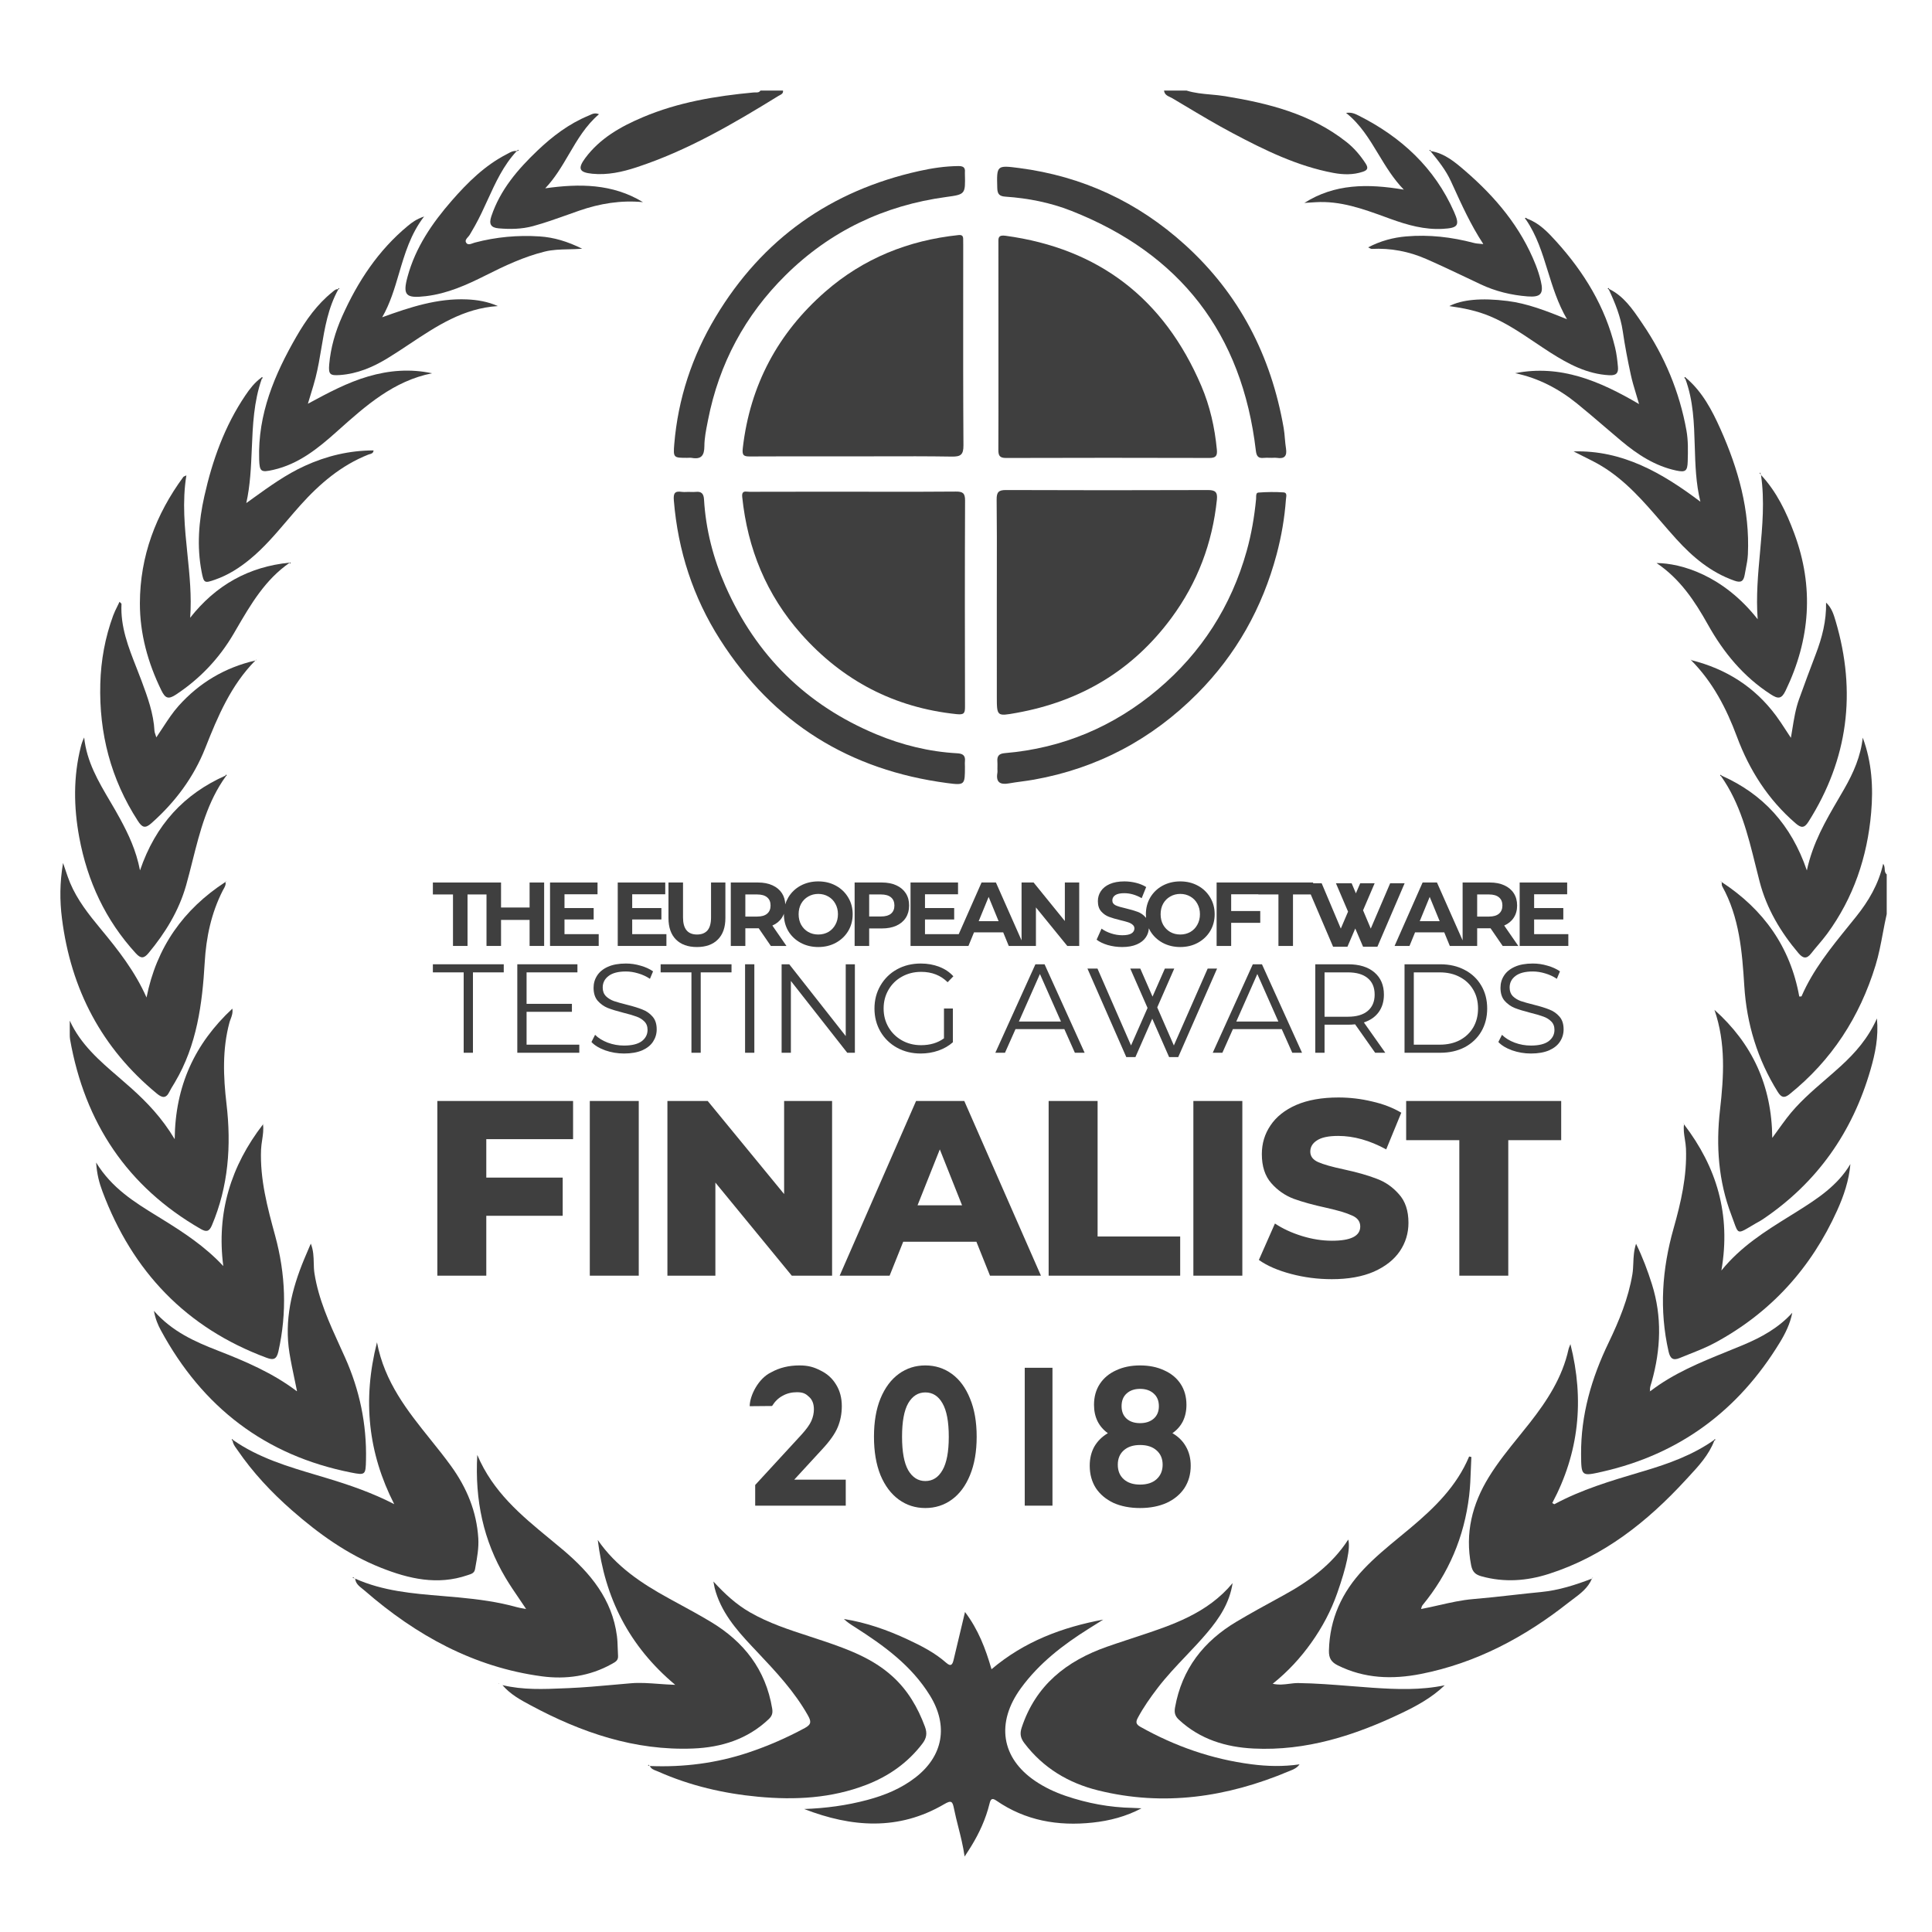 <svg width="128" height="128" viewBox="0 0 128 128" fill="none" xmlns="http://www.w3.org/2000/svg">
<path d="M51.658 6.309C51.775 6.249 51.901 6.185 51.875 6.001C51.379 6.001 50.882 6.001 50.382 6C50.296 6.131 50.171 6.128 50.048 6.124C50.008 6.123 49.968 6.122 49.929 6.126C47.411 6.361 44.931 6.773 42.583 7.768C41.121 8.388 39.751 9.158 38.774 10.473C38.256 11.171 38.373 11.426 39.242 11.511C40.25 11.611 41.218 11.397 42.167 11.086C45.538 9.981 48.577 8.204 51.579 6.352C51.603 6.336 51.63 6.323 51.658 6.309Z" fill="#3f3f3f"/>
<path d="M80.217 6.263C79.677 6.214 79.137 6.165 78.613 6.001H77.121C77.15 6.261 77.342 6.35 77.527 6.437C77.581 6.462 77.634 6.487 77.682 6.516C77.953 6.676 78.223 6.837 78.493 6.999L78.495 7C79.541 7.625 80.588 8.251 81.663 8.82C83.787 9.946 85.946 11.007 88.336 11.455C88.99 11.577 89.652 11.596 90.298 11.377C90.599 11.275 90.673 11.136 90.477 10.833C90.12 10.284 89.705 9.799 89.195 9.398C86.832 7.536 84.037 6.844 81.157 6.371C80.846 6.32 80.531 6.291 80.217 6.263Z" fill="#3f3f3f"/>
<path d="M15.451 95.411C17.138 96.588 19.065 97.16 20.992 97.733L20.995 97.734L20.997 97.734C21.228 97.803 21.459 97.872 21.689 97.942C23.19 98.395 24.671 98.908 26.117 99.653C24.397 96.279 24.003 92.778 24.976 88.933C25.479 91.581 27.004 93.481 28.515 95.364C28.984 95.948 29.452 96.531 29.887 97.133C30.924 98.569 31.58 100.141 31.689 101.919C31.727 102.55 31.614 103.179 31.501 103.802L31.472 103.965C31.427 104.215 31.241 104.274 31.047 104.337L31.028 104.343L31.003 104.351L30.988 104.356L30.971 104.362C28.985 105.042 27.088 104.603 25.23 103.864C23.026 102.988 21.124 101.625 19.348 100.069C17.984 98.874 16.75 97.558 15.722 96.054C15.7 96.021 15.676 95.988 15.652 95.955C15.543 95.803 15.433 95.649 15.414 95.449L15.415 95.448L15.408 95.444C15.362 95.419 15.316 95.394 15.386 95.34C15.388 95.339 15.414 95.368 15.435 95.392L15.441 95.399L15.451 95.411Z" fill="#3f3f3f"/>
<path fill-rule="evenodd" clip-rule="evenodd" d="M19.518 91.394C19.396 90.814 19.274 90.234 19.179 89.651C18.826 87.476 19.322 85.428 20.147 83.436C20.25 83.188 20.356 82.942 20.477 82.659L20.592 82.393C20.767 82.837 20.777 83.263 20.787 83.675C20.792 83.91 20.798 84.14 20.834 84.367C21.107 86.092 21.818 87.65 22.53 89.209L22.53 89.21C22.64 89.449 22.749 89.688 22.856 89.928C23.826 92.091 24.301 94.355 24.248 96.728C24.226 97.716 24.205 97.746 23.265 97.56C17.581 96.436 13.416 93.236 10.656 88.133C10.462 87.775 10.3 87.397 10.197 86.846C11.41 88.225 12.902 88.885 14.431 89.48C16.266 90.195 18.075 90.965 19.662 92.171L19.676 92.156C19.625 91.902 19.571 91.648 19.518 91.394ZM19.732 92.227C19.726 92.223 19.721 92.218 19.715 92.214L19.723 92.22L19.732 92.227Z" fill="#3f3f3f"/>
<path d="M17.424 74.478L17.459 74.431C17.449 74.448 17.44 74.466 17.431 74.485L17.425 74.492L17.424 74.478Z" fill="#3f3f3f"/>
<path d="M14.793 83.879C14.336 80.348 15.296 77.248 17.425 74.492C17.472 74.841 17.42 75.182 17.369 75.523C17.337 75.734 17.305 75.945 17.296 76.157C17.216 78.129 17.72 80 18.23 81.869C18.922 84.41 19.022 86.959 18.444 89.539C18.323 90.08 18.098 90.117 17.665 89.957C12.343 87.984 8.776 84.245 6.786 78.932C6.58 78.381 6.421 77.805 6.369 77.021C7.413 78.724 8.916 79.649 10.411 80.569L10.412 80.57L10.417 80.573C10.525 80.639 10.633 80.706 10.741 80.772C12.17 81.657 13.575 82.572 14.793 83.879Z" fill="#3f3f3f"/>
<path d="M14.938 58.432C14.937 58.428 14.936 58.425 14.935 58.422C14.94 58.419 14.946 58.415 14.951 58.412L14.95 58.415C14.948 58.419 14.947 58.422 14.945 58.425C14.945 58.427 14.944 58.429 14.943 58.431L14.942 58.429L14.938 58.432Z" fill="#3f3f3f"/>
<path d="M14.951 58.412C14.955 58.4 14.96 58.389 14.968 58.38C14.972 58.375 14.982 58.376 14.991 58.376C14.995 58.376 14.998 58.376 15.001 58.376C15.002 58.376 15.004 58.376 15.005 58.376C14.987 58.388 14.969 58.4 14.951 58.412Z" fill="#3f3f3f"/>
<path d="M9.708 66.087C10.369 62.755 12.155 60.243 14.938 58.432C14.978 58.611 14.896 58.755 14.816 58.896C14.796 58.932 14.775 58.968 14.757 59.004C13.997 60.497 13.659 62.096 13.563 63.757C13.402 66.523 13.044 69.24 11.6 71.684C11.564 71.745 11.527 71.806 11.49 71.867C11.396 72.019 11.303 72.172 11.224 72.332C11.005 72.781 10.754 72.749 10.402 72.461C6.741 69.45 4.699 65.555 4.105 60.851C3.954 59.661 3.956 58.482 4.177 57.175C4.236 57.342 4.288 57.498 4.338 57.646C4.44 57.95 4.532 58.222 4.642 58.486C5.124 59.635 5.89 60.599 6.673 61.544C7.831 62.938 8.944 64.359 9.708 66.087Z" fill="#3f3f3f"/>
<path d="M4.622 67.62C5.343 69.2 6.604 70.284 7.862 71.366C8.141 71.606 8.419 71.846 8.692 72.091C9.749 73.041 10.721 74.051 11.574 75.473C11.608 71.927 12.911 69.141 15.393 66.826C15.437 67.101 15.356 67.314 15.28 67.516C15.25 67.593 15.222 67.669 15.201 67.746C14.721 69.531 14.795 71.338 15.007 73.145C15.331 75.904 15.134 78.594 14.04 81.179C13.861 81.602 13.671 81.636 13.296 81.421C8.433 78.621 5.62 74.39 4.643 68.869C4.625 68.767 4.624 68.661 4.622 68.557C4.621 68.35 4.622 68.142 4.622 67.934C4.622 67.83 4.622 67.725 4.622 67.62Z" fill="#3f3f3f"/>
<path d="M16.918 43.76L16.928 43.75L16.933 43.757L16.918 43.76Z" fill="#3f3f3f"/>
<path d="M16.918 43.76C15.301 45.393 14.43 47.458 13.602 49.554C12.829 51.512 11.602 53.145 10.034 54.537C9.614 54.911 9.418 54.826 9.132 54.384C7.343 51.62 6.556 48.578 6.645 45.302C6.686 43.755 6.962 42.236 7.499 40.778C7.575 40.572 7.672 40.375 7.774 40.17C7.822 40.072 7.871 39.973 7.919 39.87C7.951 39.903 7.977 39.928 7.998 39.948C8.032 39.979 8.05 39.997 8.049 40.013C7.974 41.523 8.504 42.871 9.035 44.22C9.152 44.517 9.269 44.814 9.38 45.113C9.778 46.188 10.175 47.265 10.235 48.429C10.238 48.491 10.259 48.552 10.291 48.648C10.309 48.703 10.332 48.769 10.357 48.853C10.509 48.632 10.651 48.414 10.789 48.202C11.128 47.685 11.445 47.199 11.832 46.767C13.215 45.223 14.91 44.224 16.918 43.76Z" fill="#3f3f3f"/>
<path d="M12.748 57.058C13.244 55.091 13.74 53.124 14.965 51.427L14.929 51.39C12.199 52.608 10.313 54.627 9.276 57.665C9.013 56.315 8.51 55.272 7.958 54.25C7.746 53.855 7.517 53.468 7.289 53.08C6.515 51.769 5.742 50.457 5.577 48.861C5.473 49.066 5.409 49.261 5.358 49.459C4.852 51.455 4.88 53.464 5.25 55.473C5.79 58.388 6.993 60.974 9.004 63.166C9.335 63.527 9.545 63.5 9.84 63.144C10.955 61.802 11.854 60.341 12.333 58.646C12.481 58.12 12.615 57.589 12.748 57.058Z" fill="#3f3f3f"/>
<path d="M15.66 41.677C16.618 40.033 17.574 38.391 19.203 37.275C16.487 37.54 14.306 38.76 12.599 40.927C12.704 39.506 12.56 38.102 12.416 36.699C12.239 34.974 12.063 33.251 12.348 31.495C12.295 31.521 12.256 31.538 12.227 31.551C12.184 31.569 12.162 31.579 12.149 31.595C10.32 34.078 9.276 36.859 9.268 39.959C9.263 41.981 9.797 43.91 10.69 45.738C10.945 46.26 11.146 46.357 11.656 46.02C13.247 44.969 14.521 43.626 15.483 41.981C15.542 41.879 15.601 41.778 15.66 41.677Z" fill="#3f3f3f"/>
<path d="M116.667 31.464L116.671 31.468C116.919 33.176 116.764 34.869 116.607 36.583C116.473 38.043 116.338 39.518 116.451 41.028C114.164 38.115 111.383 37.315 109.75 37.303C111.303 38.346 112.278 39.815 113.147 41.369C114.189 43.235 115.509 44.838 117.321 46.005C117.797 46.312 118.026 46.325 118.298 45.763C119.938 42.362 120.194 38.887 118.874 35.338C118.353 33.934 117.71 32.581 116.671 31.468L116.669 31.459L116.663 31.453C116.661 31.445 116.658 31.437 116.656 31.429L116.648 31.403L116.642 31.385L116.642 31.384L116.641 31.383C116.633 31.357 116.625 31.332 116.617 31.308C116.615 31.31 116.613 31.312 116.61 31.314L116.601 31.323C116.59 31.334 116.579 31.344 116.58 31.346C116.586 31.356 116.594 31.365 116.601 31.375C116.618 31.398 116.636 31.42 116.655 31.442L116.663 31.453L116.667 31.462C116.667 31.463 116.666 31.462 116.667 31.462L116.667 31.464Z" fill="#3f3f3f"/>
<path d="M117.668 47.418C116.25 45.504 114.359 44.318 112.075 43.742L112.074 43.743C112.063 43.735 112.052 43.727 112.041 43.719L112.03 43.711L112.013 43.699L112 43.689L112.058 43.759C113.474 45.192 114.379 46.931 115.075 48.805C115.902 51.029 117.144 52.971 118.947 54.533C119.316 54.855 119.531 54.892 119.814 54.444C122.446 50.29 123.006 45.853 121.617 41.151L121.615 41.146C121.488 40.717 121.354 40.263 120.982 39.925C121.008 41.132 120.717 42.248 120.299 43.341C119.921 44.333 119.55 45.327 119.191 46.327C118.964 46.961 118.856 47.627 118.743 48.331C118.713 48.512 118.684 48.696 118.651 48.882C118.535 48.708 118.425 48.539 118.319 48.377L118.319 48.376C118.098 48.036 117.892 47.72 117.668 47.418Z" fill="#3f3f3f"/>
<path d="M119.709 57.669C118.676 54.64 116.801 52.609 114.067 51.39C114.064 51.387 114.06 51.384 114.057 51.381L114.054 51.378L114.047 51.371L114.038 51.361C114.02 51.342 114.003 51.324 114 51.326C113.935 51.375 113.976 51.399 114.016 51.422C114.02 51.425 114.025 51.427 114.029 51.43L114.067 51.39L114.029 51.431C115.289 53.223 115.801 55.288 116.314 57.358C116.402 57.711 116.49 58.065 116.581 58.416C117.043 60.197 117.969 61.752 119.156 63.152C119.453 63.502 119.697 63.551 119.996 63.165C120.147 62.97 120.307 62.782 120.467 62.593C120.67 62.353 120.873 62.113 121.058 61.86C122.799 59.482 123.711 56.781 123.967 53.861C124.116 52.179 124.018 50.498 123.411 48.87C123.279 50.107 122.793 51.205 122.191 52.258C122.058 52.489 121.924 52.72 121.789 52.951C120.95 54.388 120.102 55.84 119.709 57.669Z" fill="#3f3f3f"/>
<path d="M124.742 61.835C124.822 61.409 124.903 60.982 125 60.559V57.926C124.884 57.84 124.876 57.722 124.867 57.591C124.859 57.475 124.851 57.349 124.766 57.225C124.46 58.582 123.796 59.701 122.975 60.727C122.809 60.934 122.642 61.14 122.475 61.346L122.475 61.347L122.474 61.348L122.471 61.351L122.468 61.355C121.291 62.808 120.114 64.261 119.356 66.008C119.352 66.018 119.326 66.018 119.286 66.019C119.275 66.019 119.263 66.019 119.25 66.02L119.239 66.02L119.228 66.021C119.221 66.021 119.213 66.022 119.206 66.022C118.614 62.73 116.828 60.243 114.063 58.437L114.063 58.434L114.062 58.428L114.062 58.422L114.054 58.417L114.046 58.411C114.041 58.4 114.037 58.388 114.029 58.38C114.028 58.379 114.027 58.378 114.026 58.377C114.025 58.377 114.024 58.377 114.023 58.377L114.022 58.376L114.02 58.376L114.019 58.376L114.017 58.376C114.014 58.376 114.009 58.376 114.005 58.376L114 58.376L113.996 58.376L113.993 58.376L113.991 58.376L113.998 58.38L114.004 58.384C114.011 58.389 114.019 58.394 114.026 58.399C114.033 58.403 114.04 58.407 114.046 58.411L114.048 58.416L114.048 58.417L114.05 58.42L114.052 58.426L114.054 58.431L114.063 58.437C114.066 58.465 114.067 58.493 114.068 58.522C114.071 58.594 114.073 58.666 114.104 58.722C115.239 60.775 115.421 63.038 115.564 65.317C115.721 67.841 116.439 70.189 117.78 72.339C118.012 72.709 118.207 72.777 118.557 72.496C121.349 70.253 123.21 67.385 124.26 63.956C124.474 63.259 124.608 62.547 124.742 61.835Z" fill="#3f3f3f"/>
<path d="M117.417 75.388C117.387 71.899 116.075 69.13 113.587 66.905C114.345 69.097 114.209 71.313 113.954 73.542C113.682 75.916 113.85 78.255 114.707 80.498C114.774 80.675 114.829 80.829 114.876 80.96C115.009 81.334 115.079 81.53 115.205 81.579C115.343 81.633 115.549 81.511 115.981 81.255L115.983 81.253L115.987 81.251C116.068 81.203 116.156 81.151 116.253 81.094C116.272 81.083 116.291 81.072 116.309 81.061C116.332 81.048 116.356 81.035 116.379 81.022L116.406 81.007L116.444 80.986C116.562 80.921 116.679 80.855 116.79 80.78C120.379 78.361 122.727 75.029 123.928 70.866C124.235 69.802 124.468 68.719 124.352 67.475C123.767 68.789 122.927 69.74 121.97 70.619C121.635 70.926 121.291 71.223 120.948 71.52C120.034 72.31 119.121 73.099 118.381 74.07C118.181 74.333 117.988 74.6 117.774 74.895L117.773 74.898C117.661 75.052 117.544 75.214 117.417 75.388Z" fill="#3f3f3f"/>
<path d="M113.989 28.436C113.427 27.179 112.787 25.959 111.712 25.044C111.705 25.037 111.695 25.027 111.686 25.018C111.664 24.996 111.641 24.973 111.636 24.977C111.565 25.024 111.606 25.059 111.647 25.093L111.657 25.101L111.658 25.1C112.192 26.542 112.237 28.045 112.282 29.558C112.319 30.788 112.356 32.024 112.655 33.24C110.132 31.336 107.5 29.813 104.253 29.907C104.476 30.024 104.701 30.136 104.926 30.247L104.928 30.248C105.334 30.449 105.739 30.649 106.127 30.885C107.702 31.842 108.88 33.207 110.058 34.572L110.06 34.574C110.388 34.955 110.717 35.336 111.054 35.707C112.143 36.91 113.353 37.924 114.906 38.471C115.326 38.62 115.513 38.532 115.59 38.083C115.611 37.958 115.636 37.834 115.66 37.71L115.66 37.709C115.723 37.385 115.787 37.062 115.802 36.728C115.937 33.799 115.163 31.069 113.989 28.436Z" fill="#3f3f3f"/>
<path d="M16.317 33.331C16.466 33.224 16.615 33.117 16.764 33.009L16.765 33.008C17.856 32.222 18.946 31.436 20.18 30.871C21.632 30.206 23.142 29.844 24.75 29.841C24.733 30.026 24.606 30.06 24.488 30.092C24.457 30.1 24.427 30.108 24.4 30.119C22.604 30.831 21.182 32.046 19.902 33.471C19.6 33.807 19.306 34.152 19.012 34.497C18.242 35.401 17.471 36.305 16.545 37.063C15.848 37.633 15.102 38.107 14.251 38.403C13.546 38.65 13.505 38.643 13.359 37.89C13.032 36.205 13.166 34.533 13.54 32.869C14.073 30.49 14.883 28.23 16.253 26.199C16.544 25.768 16.86 25.355 17.284 25.042L17.286 25.044C17.293 25.038 17.302 25.03 17.31 25.021C17.333 24.999 17.357 24.976 17.362 24.979C17.432 25.027 17.39 25.064 17.35 25.099L17.344 25.104L17.342 25.102C16.813 26.608 16.747 28.173 16.682 29.738C16.631 30.944 16.581 32.151 16.317 33.331Z" fill="#3f3f3f"/>
<path d="M21.292 23.062C21.515 21.728 21.738 20.395 22.411 19.178L22.389 19.157C22.253 19.151 22.162 19.229 22.07 19.307C22.052 19.323 22.033 19.338 22.015 19.353C21.013 20.161 20.276 21.192 19.64 22.295C18.189 24.811 17.075 27.436 17.17 30.433C17.196 31.254 17.285 31.314 18.105 31.129C19.784 30.749 21.072 29.706 22.315 28.593L22.372 28.542C24.222 26.889 26.07 25.238 28.625 24.73C27.189 24.423 25.787 24.533 24.397 24.939C23.017 25.341 21.753 26.017 20.398 26.75C20.462 26.535 20.524 26.334 20.582 26.143C20.706 25.739 20.817 25.378 20.91 25.012C21.073 24.371 21.183 23.717 21.292 23.062Z" fill="#3f3f3f"/>
<path d="M108.735 21.326C108.163 20.483 107.578 19.622 106.615 19.148L106.614 19.15C106.593 19.097 106.571 19.046 106.51 19.114C106.522 19.125 106.534 19.136 106.547 19.147C106.559 19.158 106.572 19.169 106.584 19.18L106.614 19.15L106.586 19.178C107.003 20.065 107.368 20.964 107.513 21.948C107.654 22.915 107.839 23.878 108.046 24.832C108.136 25.249 108.259 25.657 108.394 26.104C108.458 26.316 108.525 26.537 108.592 26.771C105.973 25.233 103.375 24.135 100.382 24.725C101.914 25.045 103.262 25.75 104.469 26.725C105.081 27.221 105.679 27.733 106.277 28.245L106.28 28.248C106.659 28.572 107.038 28.896 107.42 29.217C108.497 30.118 109.655 30.875 111.052 31.174C111.664 31.305 111.798 31.211 111.815 30.576L111.816 30.539C111.834 29.864 111.852 29.189 111.731 28.515C111.269 25.949 110.282 23.599 108.825 21.459C108.798 21.419 108.772 21.38 108.745 21.341L108.74 21.333L108.736 21.328L108.735 21.326Z" fill="#3f3f3f"/>
<path d="M30.933 19.836C28.98 19.752 27.157 20.354 25.321 21.02C25.846 20.11 26.14 19.114 26.436 18.11C26.818 16.814 27.204 15.503 28.098 14.343C27.57 14.527 27.291 14.741 27.025 14.961C25.061 16.584 23.699 18.654 22.668 20.963C22.216 21.974 21.908 23.033 21.811 24.144C21.752 24.814 21.874 24.893 22.525 24.847C23.672 24.764 24.689 24.333 25.654 23.748C26.157 23.442 26.649 23.115 27.141 22.788C28.924 21.603 30.707 20.418 32.987 20.278C32.315 19.981 31.623 19.866 30.933 19.836Z" fill="#3f3f3f"/>
<path d="M103.105 15.997C102.551 15.385 101.976 14.776 101.167 14.484C101.125 14.44 101.081 14.394 101.031 14.469C101.027 14.475 101.048 14.496 101.069 14.518C101.08 14.53 101.091 14.542 101.099 14.552C101.81 15.581 102.172 16.75 102.542 17.946C102.875 19.02 103.214 20.114 103.817 21.148C102.419 20.584 101.187 20.105 99.879 19.941C98.119 19.72 96.848 19.857 96.021 20.279C96.964 20.41 97.869 20.594 98.736 20.96C99.798 21.407 100.745 22.045 101.692 22.683C102.034 22.912 102.375 23.142 102.722 23.363C103.919 24.124 105.148 24.78 106.614 24.86C107.094 24.886 107.228 24.709 107.193 24.309C107.155 23.875 107.104 23.437 107.001 23.014C106.347 20.313 104.942 18.028 103.105 15.997Z" fill="#3f3f3f"/>
<path fill-rule="evenodd" clip-rule="evenodd" d="M32.308 13.243C32.828 12.102 33.349 10.962 34.223 10.022L34.213 10.01C34.217 10.015 34.223 10.022 34.224 10.022C34.249 10.012 34.275 10.002 34.301 9.992C34.326 9.983 34.352 9.973 34.377 9.963C34.374 9.959 34.37 9.954 34.365 9.949C34.354 9.936 34.343 9.922 34.34 9.924C34.3 9.946 34.263 9.971 34.225 9.996L34.21 10.006C34.007 9.979 33.841 10.07 33.677 10.16C33.642 10.179 33.607 10.198 33.572 10.216C32.123 10.96 30.984 12.087 29.929 13.296C28.636 14.779 27.529 16.39 27.003 18.327C26.662 19.577 26.896 19.777 28.219 19.621C29.648 19.451 30.922 18.875 32.182 18.242C33.442 17.607 34.713 17.01 36.09 16.668C36.595 16.543 37.108 16.53 37.662 16.517C37.952 16.51 38.254 16.503 38.572 16.479C37.584 15.991 36.697 15.727 35.759 15.664C34.305 15.568 32.867 15.7 31.455 16.073C31.412 16.085 31.367 16.101 31.322 16.118C31.159 16.177 30.988 16.239 30.887 16.084C30.793 15.94 30.899 15.821 31.005 15.702C31.049 15.653 31.093 15.603 31.122 15.553C31.164 15.48 31.206 15.408 31.249 15.335C31.322 15.21 31.396 15.085 31.467 14.958C31.778 14.404 32.043 13.824 32.308 13.243ZM30.701 16.232L30.665 16.227L30.702 16.233L30.701 16.232Z" fill="#3f3f3f"/>
<path fill-rule="evenodd" clip-rule="evenodd" d="M97.071 11.321C96.405 10.746 95.712 10.155 94.787 10.008C94.778 9.945 94.76 9.901 94.692 9.963L94.707 9.973L94.715 9.978L94.753 10.003L94.762 10.009L94.774 10.017C95.287 10.641 95.792 11.272 96.13 12.013C96.165 12.09 96.2 12.166 96.235 12.243L96.236 12.244C96.845 13.583 97.454 14.922 98.265 16.155L98.266 16.157L98.252 16.172C98.258 16.177 98.265 16.183 98.272 16.188L98.249 16.171C98.187 16.163 98.125 16.158 98.062 16.153C97.919 16.141 97.776 16.13 97.639 16.093C96.169 15.705 94.678 15.533 93.161 15.663C92.303 15.738 91.479 15.953 90.644 16.388C90.692 16.41 90.73 16.431 90.76 16.448C90.81 16.475 90.842 16.492 90.872 16.491C92.132 16.425 93.344 16.656 94.494 17.16C95.417 17.565 96.329 17.998 97.24 18.43C97.526 18.567 97.814 18.703 98.101 18.839C99.087 19.303 100.127 19.554 101.208 19.638C102.076 19.704 102.284 19.466 102.084 18.624C101.998 18.259 101.882 17.899 101.745 17.552C100.757 15.042 99.074 13.05 97.071 11.321ZM98.3 16.211C98.306 16.216 98.313 16.221 98.32 16.227L98.318 16.225L98.3 16.211Z" fill="#3f3f3f"/>
<path d="M93.005 12.564C90.59 12.156 88.419 12.175 86.418 13.444C86.663 13.43 86.909 13.414 87.153 13.397C88.797 13.293 90.298 13.838 91.799 14.384C91.914 14.426 92.029 14.468 92.144 14.51C93.26 14.912 94.386 15.231 95.595 15.162C96.588 15.105 96.737 14.945 96.336 14.039C95.04 11.105 92.829 9.075 90.021 7.661C89.796 7.547 89.545 7.421 89.181 7.481C90.125 8.23 90.718 9.212 91.322 10.212C91.812 11.022 92.308 11.845 93.005 12.564Z" fill="#3f3f3f"/>
<path d="M37.692 10.221C38.253 9.263 38.813 8.308 39.685 7.569C39.431 7.457 39.252 7.542 39.082 7.622C39.046 7.639 39.011 7.655 38.975 7.67C37.692 8.201 36.598 9.033 35.604 9.981C34.306 11.22 33.141 12.57 32.551 14.333C32.376 14.857 32.532 15.084 33.033 15.128C33.799 15.194 34.56 15.185 35.313 14.981C36.094 14.768 36.854 14.497 37.615 14.226C37.868 14.136 38.121 14.046 38.374 13.957C39.739 13.484 41.142 13.252 42.599 13.393C40.574 12.162 38.388 12.158 36.123 12.476C36.764 11.803 37.229 11.011 37.692 10.221Z" fill="#3f3f3f"/>
<path d="M111.566 74.485L111.571 74.492C111.524 74.827 111.575 75.153 111.627 75.48C111.659 75.683 111.691 75.887 111.7 76.093C111.772 77.915 111.368 79.66 110.879 81.386C110.114 84.084 109.922 86.791 110.548 89.546C110.658 90.026 110.859 90.149 111.278 89.974C111.497 89.882 111.719 89.794 111.94 89.707L111.942 89.706L111.943 89.705C112.512 89.48 113.081 89.255 113.615 88.966C117.303 86.977 119.989 84.025 121.717 80.195C122.156 79.225 122.5 78.209 122.593 77.122C121.747 78.546 120.424 79.409 119.087 80.248C118.979 80.316 118.87 80.384 118.761 80.452C118.691 80.495 118.621 80.539 118.551 80.582C116.953 81.575 115.347 82.573 114.046 84.175C114.691 80.459 113.728 77.314 111.571 74.492L111.573 74.477L111.573 74.474L111.572 74.476L111.566 74.471L111.558 74.464L111.556 74.461C111.556 74.459 111.555 74.456 111.554 74.454C111.553 74.452 111.552 74.45 111.551 74.448C111.55 74.446 111.549 74.444 111.548 74.442C111.547 74.441 111.547 74.44 111.546 74.439C111.544 74.436 111.54 74.434 111.536 74.433C111.532 74.432 111.528 74.431 111.524 74.43C111.521 74.43 111.517 74.429 111.515 74.429C111.524 74.436 111.534 74.445 111.544 74.453L111.558 74.464L111.558 74.466L111.56 74.472L111.562 74.478L111.564 74.483L111.565 74.486C111.565 74.486 111.566 74.486 111.566 74.485Z" fill="#3f3f3f"/>
<path d="M109.336 92.171C110.878 90.983 112.647 90.265 114.418 89.546C114.775 89.401 115.132 89.257 115.487 89.108C116.694 88.603 117.836 87.978 118.743 86.973C118.602 87.704 118.281 88.351 117.906 88.963C115.168 93.449 111.285 96.338 106.168 97.501C104.767 97.818 104.763 97.816 104.751 96.356C104.732 93.734 105.446 91.297 106.572 88.96C107.268 87.514 107.879 86.035 108.149 84.431C108.19 84.186 108.2 83.938 108.211 83.684C108.227 83.276 108.245 82.853 108.393 82.403C108.838 83.315 109.162 84.188 109.444 85.08C110.124 87.237 110.035 89.392 109.43 91.546C109.418 91.588 109.406 91.629 109.393 91.669C109.344 91.827 109.295 91.984 109.321 92.155C109.304 92.177 109.286 92.2 109.267 92.222L109.273 92.218L109.278 92.215L109.288 92.202C109.3 92.187 109.311 92.172 109.323 92.158L109.336 92.171Z" fill="#3f3f3f"/>
<path d="M111.872 97.846C112.54 97.125 113.216 96.396 113.578 95.444L113.582 95.442C113.632 95.42 113.681 95.399 113.613 95.338C113.592 95.364 113.57 95.389 113.549 95.415L113.578 95.444L113.545 95.415C112.134 96.407 110.541 96.976 108.91 97.462L108.644 97.54C106.711 98.115 104.779 98.69 102.988 99.655C102.976 99.661 102.953 99.647 102.918 99.626C102.907 99.619 102.895 99.611 102.882 99.603L102.872 99.597L102.867 99.595L102.861 99.591C102.854 99.587 102.848 99.584 102.841 99.58C104.607 96.261 104.984 92.768 104.045 89.053C104.025 89.108 104.005 89.155 103.988 89.197C103.956 89.274 103.931 89.335 103.918 89.398C103.508 91.262 102.5 92.803 101.35 94.27C101.113 94.572 100.872 94.871 100.63 95.169L100.629 95.17C99.93 96.035 99.23 96.9 98.645 97.851C97.535 99.653 97.052 101.574 97.466 103.7C97.556 104.158 97.763 104.326 98.154 104.435C99.659 104.852 101.143 104.746 102.612 104.276C106.251 103.113 109.137 100.82 111.687 98.046L111.725 98.004L111.777 97.949L111.871 97.847L111.872 97.846Z" fill="#3f3f3f"/>
<path d="M75.627 119.806C74.598 120.35 73.511 120.632 72.387 120.752C70.098 120.996 67.937 120.628 66.001 119.289C65.705 119.084 65.626 119.219 65.556 119.507C65.31 120.508 64.886 121.434 64.351 122.31C64.28 122.427 64.205 122.542 64.11 122.69L64.108 122.692L64.015 122.836C63.994 122.868 63.972 122.902 63.949 122.938L63.909 123C63.805 122.284 63.642 121.642 63.485 121.023C63.383 120.617 63.283 120.222 63.203 119.821C63.109 119.353 63.038 119.247 62.559 119.529C59.532 121.306 56.42 121.069 53.279 119.852C54.697 119.802 56.093 119.617 57.462 119.251C58.609 118.944 59.698 118.502 60.651 117.762C62.489 116.336 62.844 114.337 61.616 112.34C60.388 110.344 58.559 109.025 56.641 107.801L56.61 107.781C56.367 107.627 56.123 107.472 55.91 107.262C57.401 107.5 58.799 107.993 60.148 108.624C61.049 109.045 61.94 109.5 62.694 110.168C63.013 110.45 63.109 110.262 63.178 109.972C63.374 109.153 63.569 108.333 63.776 107.465L63.934 106.799C64.816 107.964 65.297 109.23 65.69 110.591C67.866 108.747 70.379 107.81 73.093 107.303C73.047 107.332 73.001 107.361 72.954 107.39L72.601 107.612L72.598 107.613C72.439 107.714 72.279 107.814 72.119 107.914C70.419 108.981 68.844 110.195 67.645 111.836C65.964 114.135 66.332 116.476 68.594 118.002C69.217 118.422 69.894 118.741 70.601 118.981C72.041 119.471 73.52 119.749 75.041 119.777C75.183 119.78 75.325 119.788 75.467 119.797L75.468 119.797C75.497 119.798 75.526 119.8 75.555 119.802L75.594 119.804L75.627 119.806Z" fill="#3f3f3f"/>
<path d="M86.098 116.893C85.926 117.137 85.687 117.232 85.462 117.322C85.427 117.336 85.392 117.35 85.358 117.364C81.283 119.074 77.093 119.694 72.752 118.618C70.792 118.133 69.12 117.137 67.868 115.491C67.621 115.166 67.551 114.878 67.687 114.465C68.617 111.642 70.667 110.038 73.343 109.099C73.762 108.951 74.184 108.812 74.606 108.672L74.931 108.565C75.018 108.536 75.105 108.507 75.193 108.478L75.345 108.428C77.667 107.662 79.991 106.896 81.663 104.886C81.465 106.19 80.789 107.213 79.977 108.171C79.531 108.699 79.055 109.201 78.579 109.702C77.924 110.392 77.27 111.082 76.691 111.84C76.211 112.469 75.755 113.114 75.381 113.815C75.227 114.102 75.272 114.247 75.553 114.406C77.853 115.698 80.296 116.55 82.916 116.888C83.968 117.025 85.015 117.05 86.098 116.893Z" fill="#3f3f3f"/>
<path d="M43.044 117.002L43.055 117.003C43.138 117.19 43.307 117.254 43.473 117.318C43.515 117.333 43.557 117.349 43.597 117.367C45.715 118.308 47.936 118.824 50.238 119.04C52.677 119.266 55.071 119.144 57.381 118.255C58.859 117.687 60.122 116.811 61.101 115.533C61.385 115.163 61.444 114.842 61.279 114.396C60.807 113.123 60.146 111.99 59.137 111.072C57.826 109.879 56.218 109.284 54.586 108.73C54.261 108.62 53.934 108.513 53.607 108.407L53.605 108.406C52.263 107.969 50.92 107.532 49.681 106.817C48.795 106.306 48.047 105.633 47.266 104.779C47.284 104.875 47.298 104.948 47.308 105.008C47.325 105.1 47.335 105.159 47.35 105.217C47.751 106.771 48.752 107.94 49.81 109.066C49.926 109.189 50.042 109.313 50.159 109.436C51.397 110.749 52.633 112.06 53.53 113.657C53.74 114.035 53.774 114.24 53.332 114.48C52.125 115.134 50.877 115.679 49.578 116.112C47.461 116.819 45.282 117.093 43.055 117.003L43.052 116.994L43.044 117.002Z" fill="#3f3f3f"/>
<path d="M92.844 113.505C93.866 113.017 94.864 112.473 95.717 111.654C94.131 111.987 92.537 111.924 90.955 111.819C90.46 111.786 89.965 111.746 89.47 111.706C88.319 111.614 87.167 111.522 86.01 111.507C85.818 111.505 85.626 111.529 85.43 111.554C85.088 111.598 84.729 111.644 84.32 111.554C85.341 110.734 86.162 109.837 86.872 108.841C87.601 107.819 88.185 106.721 88.601 105.532C89.219 103.77 89.479 102.553 89.324 102C88.241 103.677 86.703 104.781 85.011 105.706L84.825 105.808C83.851 106.339 82.876 106.872 81.922 107.44C79.746 108.735 78.302 110.568 77.848 113.131C77.785 113.49 77.859 113.708 78.114 113.944C79.512 115.239 81.221 115.755 83.052 115.845C86.53 116.017 89.747 114.985 92.844 113.505Z" fill="#3f3f3f"/>
<path d="M37.385 111.854C36.022 111.913 34.652 111.971 33.289 111.644C33.812 112.259 34.487 112.622 35.155 112.98C38.524 114.791 42.063 116.001 45.935 115.843C47.789 115.767 49.517 115.234 50.921 113.906C51.134 113.704 51.212 113.523 51.16 113.203C50.733 110.607 49.274 108.76 47.085 107.447C46.358 107.011 45.612 106.605 44.866 106.199L44.864 106.198L44.859 106.195C44.746 106.134 44.634 106.073 44.522 106.012L44.319 105.9C42.509 104.91 40.811 103.784 39.604 102.027C40.068 105.845 41.664 109.055 44.735 111.625C44.338 111.612 43.966 111.585 43.611 111.559L43.61 111.559C42.98 111.513 42.402 111.471 41.82 111.519C41.436 111.551 41.052 111.585 40.668 111.62L40.666 111.62L40.655 111.621L40.652 111.622C39.663 111.711 38.673 111.8 37.682 111.842L37.385 111.854Z" fill="#3f3f3f"/>
<path fill-rule="evenodd" clip-rule="evenodd" d="M97.613 105.942C96.836 106.007 96.082 106.178 95.329 106.349L95.32 106.351L95.318 106.352L95.316 106.352C94.935 106.439 94.552 106.526 94.168 106.598L94.152 106.583C94.161 106.559 94.168 106.532 94.176 106.506C94.191 106.451 94.207 106.396 94.24 106.356C95.982 104.246 97.006 101.821 97.334 99.104C97.404 98.522 97.425 97.934 97.447 97.346C97.457 97.073 97.467 96.802 97.482 96.53C97.47 96.528 97.459 96.525 97.448 96.523C97.435 96.52 97.422 96.517 97.409 96.514L97.408 96.514L97.406 96.513L97.379 96.507C97.364 96.504 97.349 96.501 97.334 96.497C96.511 98.465 95.046 99.887 93.467 101.215C93.231 101.412 92.994 101.608 92.757 101.803L92.756 101.804L92.754 101.805C91.919 102.493 91.084 103.181 90.337 103.972C88.91 105.485 88.095 107.245 88.045 109.358C88.034 109.853 88.199 110.119 88.626 110.332C90.396 111.215 92.254 111.275 94.138 110.904C97.787 110.185 100.988 108.483 103.893 106.194C103.996 106.113 104.102 106.034 104.209 105.954C104.706 105.583 105.216 105.204 105.47 104.587L105.477 104.585L105.473 104.581L105.47 104.587C104.376 105.007 103.267 105.364 102.09 105.477C101.444 105.538 100.799 105.61 100.153 105.683C99.307 105.778 98.461 105.872 97.613 105.942ZM94.098 106.651L94.096 106.653L94.105 106.646L94.112 106.64L94.098 106.651Z" fill="#3f3f3f"/>
<path fill-rule="evenodd" clip-rule="evenodd" d="M34.422 105.956C34.564 106.165 34.706 106.373 34.846 106.583C34.846 106.583 34.835 106.593 34.831 106.597C34.769 106.585 34.706 106.574 34.644 106.563C34.505 106.538 34.367 106.514 34.232 106.476C32.978 106.126 31.696 105.958 30.404 105.835C30.034 105.8 29.663 105.769 29.292 105.738L29.29 105.738C27.331 105.576 25.371 105.413 23.53 104.588L23.529 104.579L23.529 104.575L23.522 104.585L23.53 104.588C23.561 104.909 23.789 105.087 24.005 105.257C24.057 105.299 24.109 105.339 24.157 105.381C27.559 108.34 31.382 110.454 35.894 111.06C37.495 111.275 39.074 111.056 40.526 110.245C40.54 110.237 40.555 110.229 40.569 110.221C40.776 110.108 40.969 110.002 40.947 109.702C40.935 109.53 40.93 109.358 40.925 109.186C40.916 108.92 40.908 108.654 40.874 108.392C40.557 105.952 39.111 104.22 37.329 102.707C37.022 102.447 36.71 102.19 36.399 101.933L36.398 101.933L36.397 101.932L36.395 101.931C34.535 100.398 32.664 98.856 31.621 96.392C31.454 99.403 32.031 102.065 33.48 104.511C33.773 105.006 34.098 105.481 34.422 105.956ZM34.846 106.583C34.864 106.606 34.883 106.63 34.904 106.652L34.895 106.645C34.888 106.636 34.881 106.627 34.874 106.618L34.86 106.6C34.855 106.594 34.85 106.588 34.846 106.583Z" fill="#3f3f3f"/>
<path d="M33.035 111.556L33.07 111.547L33.039 111.528L33.035 111.556Z" fill="#3f3f3f"/>
<path d="M43.052 116.993L43.034 116.99L42.965 116.917L42.955 116.934C42.947 116.947 42.939 116.96 42.931 116.973L43.034 116.99L43.044 117.001C43.044 117.001 43.044 117.001 43.044 117.001L43.045 117L43.047 116.998L43.049 116.996L43.05 116.995L43.052 116.993Z" fill="#3f3f3f"/>
<path d="M44.671 29.434C44.597 30.33 44.632 30.333 45.523 30.333C45.555 30.333 45.588 30.331 45.621 30.33C45.692 30.326 45.764 30.323 45.833 30.336C46.461 30.448 46.665 30.181 46.667 29.552C46.67 29.033 46.774 28.51 46.876 27.994C46.887 27.937 46.898 27.881 46.909 27.825C47.639 24.094 49.366 20.883 52.046 18.233C55.001 15.31 58.579 13.607 62.69 13.051C63.959 12.88 63.959 12.864 63.928 11.547L63.927 11.54L63.927 11.52C63.925 11.486 63.924 11.449 63.927 11.415C63.964 11.072 63.787 10.998 63.481 11.002C62.608 11.012 61.747 11.141 60.903 11.329C55.049 12.627 50.511 15.824 47.404 21.011C45.855 23.598 44.921 26.412 44.671 29.434Z" fill="#3f3f3f"/>
<path d="M49.699 30.242C51.394 30.233 53.087 30.234 54.781 30.235C55.345 30.235 55.91 30.236 56.474 30.236C57.069 30.236 57.664 30.234 58.259 30.233L58.262 30.233H58.265C59.864 30.229 61.464 30.224 63.064 30.25C63.646 30.259 63.835 30.128 63.831 29.504C63.809 26.13 63.812 22.756 63.814 19.382L63.814 19.361C63.815 18.312 63.816 17.264 63.816 16.215C63.816 16.153 63.815 16.09 63.814 16.028L63.814 16.027C63.813 15.964 63.813 15.901 63.813 15.839C63.813 15.629 63.728 15.55 63.506 15.574C60.183 15.923 57.198 17.119 54.672 19.328C51.545 22.062 49.693 25.508 49.212 29.686C49.153 30.183 49.281 30.245 49.699 30.242Z" fill="#3f3f3f"/>
<path d="M66.043 38.047C66.042 38.653 66.041 39.258 66.041 39.863C66.041 41.953 66.041 44.041 66.042 46.13C66.042 46.799 66.042 47.133 66.205 47.27C66.366 47.406 66.688 47.348 67.33 47.233C71.566 46.474 75.034 44.434 77.617 40.931C79.335 38.601 80.325 35.987 80.623 33.098C80.675 32.585 80.5 32.466 80.015 32.467C75.563 32.483 71.109 32.484 66.657 32.466C66.166 32.463 66.025 32.6 66.03 33.096C66.049 34.744 66.046 36.392 66.043 38.04V38.047Z" fill="#3f3f3f"/>
<path d="M58.351 32.579C60.011 32.581 61.673 32.584 63.333 32.568C63.784 32.564 63.94 32.672 63.938 33.156C63.919 37.712 63.923 42.267 63.934 46.822C63.935 47.248 63.874 47.366 63.385 47.315C59.262 46.887 55.831 45.1 53.08 42.003C50.785 39.419 49.528 36.361 49.173 32.915C49.134 32.537 49.342 32.557 49.535 32.575C49.577 32.579 49.618 32.583 49.656 32.583C51.03 32.576 52.404 32.577 53.778 32.577H53.784C54.128 32.577 54.472 32.578 54.816 32.578H56.558C57.155 32.578 57.753 32.578 58.351 32.579Z" fill="#3f3f3f"/>
<path d="M66.149 21.249C66.149 21.817 66.149 22.386 66.149 22.954C66.149 23.553 66.149 24.152 66.15 24.752V24.757C66.151 26.433 66.152 28.108 66.144 29.785C66.141 30.164 66.211 30.343 66.648 30.342C71.142 30.328 75.636 30.328 80.13 30.341C80.558 30.342 80.658 30.191 80.62 29.791C80.482 28.327 80.163 26.905 79.587 25.559C77.121 19.794 72.813 16.464 66.624 15.62C66.14 15.553 66.143 15.755 66.147 16.044C66.147 16.07 66.147 16.098 66.147 16.125C66.149 17.832 66.149 19.541 66.149 21.249Z" fill="#3f3f3f"/>
<path d="M45.606 32.59C45.658 32.59 45.71 32.592 45.762 32.593C45.876 32.596 45.991 32.6 46.103 32.588C46.474 32.549 46.619 32.71 46.642 33.081C46.759 35.08 47.254 36.994 48.057 38.816C50.091 43.434 53.428 46.724 58.067 48.653C59.781 49.365 61.561 49.804 63.417 49.907C63.77 49.926 63.97 50.039 63.93 50.429C63.921 50.513 63.924 50.598 63.926 50.684L63.927 50.721C63.928 50.73 63.928 50.74 63.928 50.749C63.928 50.768 63.929 50.786 63.929 50.805C63.929 52.004 63.925 52.034 62.752 51.88C56.303 51.028 51.243 47.916 47.708 42.377C45.917 39.571 44.918 36.488 44.644 33.159C44.603 32.664 44.714 32.52 45.173 32.588C45.269 32.601 45.368 32.598 45.467 32.594C45.513 32.592 45.56 32.59 45.606 32.59Z" fill="#3f3f3f"/>
<path d="M84.233 30.333C84.181 30.333 84.129 30.332 84.077 30.33C83.963 30.327 83.849 30.324 83.736 30.336C83.377 30.374 83.25 30.246 83.204 29.861C82.295 22.088 78.179 16.803 70.973 13.967C69.588 13.422 68.117 13.131 66.625 13.03C66.241 13.004 66.084 12.886 66.072 12.473L66.071 12.439C66.03 10.956 66.03 10.938 67.526 11.133C71.709 11.678 75.369 13.373 78.51 16.219C82.112 19.484 84.211 23.568 85.045 28.346C85.086 28.581 85.107 28.82 85.127 29.06C85.147 29.278 85.166 29.496 85.2 29.711C85.278 30.207 85.106 30.413 84.606 30.336C84.523 30.323 84.438 30.326 84.352 30.33C84.312 30.331 84.273 30.333 84.233 30.333Z" fill="#3f3f3f"/>
<path d="M66.083 50.794C66.085 50.678 66.088 50.561 66.079 50.446C66.05 50.084 66.191 49.929 66.568 49.897C70.397 49.577 73.794 48.14 76.722 45.666C79.6 43.232 81.573 40.165 82.598 36.498C82.913 35.37 83.107 34.225 83.219 33.062C83.222 33.027 83.222 32.987 83.222 32.947C83.222 32.803 83.222 32.645 83.375 32.634C83.93 32.592 84.492 32.584 85.046 32.623C85.258 32.639 85.23 32.834 85.207 32.996C85.203 33.03 85.198 33.064 85.196 33.093C85.107 34.321 84.898 35.53 84.582 36.72C83.638 40.265 81.899 43.365 79.329 45.95C76.319 48.977 72.706 50.902 68.502 51.653C68.223 51.703 67.943 51.741 67.663 51.779C67.391 51.816 67.119 51.853 66.849 51.901C66.279 52.002 65.967 51.848 66.08 51.199C66.089 51.143 66.086 51.085 66.084 51.028C66.082 51.001 66.081 50.974 66.081 50.947C66.081 50.896 66.082 50.846 66.083 50.795V50.794Z" fill="#3f3f3f"/>
<path d="M23.511 104.573L23.497 104.57L23.479 104.557L23.456 104.54C23.435 104.525 23.413 104.509 23.392 104.494C23.388 104.502 23.384 104.51 23.38 104.517L23.375 104.528C23.372 104.533 23.37 104.538 23.367 104.543C23.379 104.545 23.391 104.548 23.403 104.55C23.418 104.554 23.433 104.557 23.447 104.56L23.468 104.564L23.497 104.57L23.506 104.576L23.52 104.586C23.52 104.585 23.521 104.583 23.523 104.581L23.525 104.579L23.527 104.577L23.511 104.573Z" fill="#3f3f3f"/>
<path d="M14.929 51.389C14.931 51.384 14.934 51.379 14.937 51.373C14.959 51.334 14.981 51.294 15.029 51.36C15.031 51.363 15.01 51.383 14.989 51.402L14.988 51.403C14.98 51.411 14.971 51.419 14.965 51.426C14.965 51.427 14.929 51.389 14.929 51.389Z" fill="#3f3f3f"/>
<path d="M16.942 43.747L16.934 43.757L16.933 43.755L16.931 43.754C16.931 43.753 16.93 43.752 16.93 43.752C16.93 43.751 16.929 43.752 16.93 43.752C16.934 43.75 16.938 43.749 16.942 43.747Z" fill="#3f3f3f"/>
<path d="M16.942 43.747C16.949 43.74 16.955 43.733 16.961 43.725L16.975 43.709C16.98 43.703 16.984 43.698 16.989 43.693C16.988 43.697 16.988 43.703 16.988 43.708C16.987 43.718 16.987 43.727 16.982 43.731C16.973 43.738 16.96 43.742 16.947 43.746L16.942 43.747Z" fill="#3f3f3f"/>
<path d="M22.419 19.118C22.409 19.131 22.399 19.144 22.389 19.156C22.389 19.156 22.411 19.178 22.411 19.177C22.419 19.174 22.427 19.17 22.434 19.167C22.474 19.151 22.512 19.136 22.448 19.08C22.438 19.093 22.428 19.105 22.419 19.118Z" fill="#3f3f3f"/>
<path d="M105.481 104.574L105.482 104.571C105.49 104.566 105.498 104.56 105.506 104.555L105.525 104.541L105.531 104.537L105.541 104.531C105.538 104.531 105.536 104.531 105.533 104.531L105.529 104.53C105.518 104.529 105.507 104.529 105.502 104.533C105.5 104.535 105.499 104.537 105.497 104.539C105.496 104.541 105.496 104.542 105.495 104.543L105.493 104.546C105.492 104.549 105.491 104.551 105.489 104.554C105.487 104.558 105.486 104.563 105.484 104.567L105.482 104.571L105.472 104.578C105.472 104.579 105.477 104.583 105.477 104.583C105.479 104.58 105.48 104.577 105.481 104.574Z" fill="#3f3f3f"/>
<path fill-rule="evenodd" clip-rule="evenodd" d="M54.213 62.743C53.781 62.743 53.39 62.649 53.041 62.461C52.696 62.272 52.425 62.014 52.226 61.686C52.032 61.354 51.935 60.981 51.935 60.569L51.935 60.558L51.935 60.541C51.9 60.634 51.856 60.721 51.802 60.803C51.655 61.028 51.445 61.2 51.171 61.32L52.105 62.671H51.07L50.267 61.5H49.381V62.671H48.417V58.468H50.219C50.588 58.468 50.908 58.53 51.177 58.654C51.451 58.778 51.661 58.954 51.808 59.182C51.942 59.391 52.015 59.636 52.026 59.916C52.074 59.755 52.141 59.603 52.226 59.458C52.425 59.126 52.696 58.866 53.041 58.678C53.39 58.49 53.781 58.395 54.213 58.395C54.646 58.395 55.034 58.49 55.379 58.678C55.724 58.866 55.996 59.126 56.194 59.458C56.393 59.787 56.492 60.157 56.492 60.569C56.492 60.981 56.393 61.354 56.194 61.686C55.996 62.014 55.724 62.272 55.379 62.461C55.034 62.649 54.646 62.743 54.213 62.743ZM54.213 61.914C54.459 61.914 54.681 61.858 54.88 61.746C55.078 61.63 55.233 61.47 55.344 61.266C55.459 61.062 55.516 60.829 55.516 60.569C55.516 60.309 55.459 60.077 55.344 59.873C55.233 59.669 55.078 59.51 54.88 59.398C54.681 59.282 54.459 59.224 54.213 59.224C53.968 59.224 53.745 59.282 53.547 59.398C53.349 59.51 53.192 59.669 53.077 59.873C52.966 60.077 52.911 60.309 52.911 60.569C52.911 60.829 52.966 61.062 53.077 61.266C53.192 61.47 53.349 61.63 53.547 61.746C53.745 61.858 53.968 61.914 54.213 61.914ZM50.826 59.452C50.977 59.576 51.052 59.757 51.052 59.993C51.052 60.225 50.977 60.405 50.826 60.533C50.676 60.661 50.456 60.725 50.166 60.725H49.381V59.26H50.166C50.456 59.26 50.676 59.324 50.826 59.452Z" fill="#3f3f3f"/>
<path d="M28.679 59.26H30.012V62.671H30.975V59.26H32.232V62.671H33.195V60.947H35.087V62.671H36.051V58.468H35.087V60.125H33.195V58.468H28.679V59.26Z" fill="#3f3f3f"/>
<path d="M39.666 62.671V61.89H37.399V60.917H39.332V60.161H37.399V59.248H39.588V58.468H36.441V62.671H39.666Z" fill="#3f3f3f"/>
<path d="M44.152 62.671V61.89H41.885V60.917H43.819V60.161H41.885V59.248H44.074V58.468H40.927V62.671H44.152Z" fill="#3f3f3f"/>
<path d="M44.782 62.244C45.115 62.577 45.579 62.743 46.174 62.743C46.769 62.743 47.231 62.577 47.56 62.244C47.893 61.912 48.059 61.438 48.059 60.821V58.468H47.108V60.785C47.108 61.174 47.028 61.46 46.87 61.644C46.711 61.824 46.481 61.914 46.18 61.914C45.561 61.914 45.252 61.538 45.252 60.785V58.468H44.288V60.821C44.288 61.438 44.453 61.912 44.782 62.244Z" fill="#3f3f3f"/>
<path fill-rule="evenodd" clip-rule="evenodd" d="M59.382 58.654C59.112 58.53 58.793 58.468 58.424 58.468H56.621V62.671H57.585V61.512H58.424C58.793 61.512 59.112 61.452 59.382 61.332C59.655 61.208 59.865 61.032 60.012 60.803C60.159 60.571 60.232 60.301 60.232 59.993C60.232 59.681 60.159 59.41 60.012 59.182C59.865 58.954 59.655 58.778 59.382 58.654ZM59.031 60.533C58.88 60.657 58.66 60.719 58.37 60.719H57.585V59.26H58.37C58.66 59.26 58.88 59.324 59.031 59.452C59.181 59.576 59.257 59.757 59.257 59.993C59.257 60.225 59.181 60.405 59.031 60.533Z" fill="#3f3f3f"/>
<path fill-rule="evenodd" clip-rule="evenodd" d="M63.519 61.89H61.283V60.917H63.217V60.161H61.283V59.248H63.472V58.468H60.325V62.671H64.162L64.531 61.77H66.464L66.833 62.671H68.633V60.119L70.71 62.671H71.501V58.468H70.549V61.02L68.479 58.468H67.681V62.303L65.982 58.468H65.03L63.519 61.89ZM66.161 61.032L65.5 59.422L64.84 61.032H66.161Z" fill="#3f3f3f"/>
<path fill-rule="evenodd" clip-rule="evenodd" d="M73.391 62.611C73.701 62.699 74.02 62.743 74.349 62.743C74.73 62.743 75.053 62.685 75.319 62.569C75.585 62.453 75.783 62.297 75.914 62.1C76.037 61.918 76.103 61.719 76.114 61.504C76.143 61.566 76.175 61.627 76.209 61.686C76.408 62.014 76.679 62.272 77.024 62.461C77.373 62.649 77.764 62.743 78.196 62.743C78.629 62.743 79.017 62.649 79.362 62.461C79.707 62.272 79.979 62.014 80.177 61.686C80.376 61.354 80.475 60.981 80.475 60.569C80.475 60.157 80.376 59.787 80.177 59.458C79.979 59.126 79.707 58.866 79.362 58.678C79.017 58.49 78.629 58.395 78.196 58.395C77.764 58.395 77.373 58.49 77.024 58.678C76.679 58.866 76.408 59.126 76.209 59.458C76.015 59.787 75.918 60.157 75.918 60.569C75.918 60.652 75.922 60.734 75.93 60.814C75.919 60.8 75.908 60.786 75.896 60.773C75.753 60.609 75.581 60.489 75.378 60.413C75.176 60.337 74.916 60.261 74.599 60.185C74.294 60.117 74.066 60.049 73.915 59.981C73.768 59.909 73.695 59.801 73.695 59.657C73.695 59.512 73.758 59.396 73.885 59.308C74.016 59.22 74.216 59.176 74.486 59.176C74.871 59.176 75.255 59.286 75.64 59.506L75.938 58.768C75.747 58.648 75.525 58.556 75.271 58.492C75.017 58.428 74.758 58.395 74.492 58.395C74.111 58.395 73.788 58.454 73.522 58.57C73.26 58.686 73.064 58.844 72.933 59.044C72.802 59.24 72.737 59.46 72.737 59.705C72.737 59.985 72.808 60.209 72.951 60.377C73.098 60.545 73.272 60.667 73.475 60.743C73.677 60.819 73.937 60.895 74.254 60.971C74.46 61.02 74.623 61.063 74.742 61.104C74.865 61.144 74.964 61.198 75.039 61.266C75.119 61.33 75.158 61.412 75.158 61.512C75.158 61.648 75.093 61.758 74.962 61.842C74.831 61.922 74.629 61.962 74.355 61.962C74.109 61.962 73.863 61.922 73.618 61.842C73.372 61.762 73.159 61.656 72.981 61.524L72.654 62.256C72.84 62.401 73.086 62.519 73.391 62.611ZM78.196 61.914C78.442 61.914 78.664 61.858 78.863 61.746C79.061 61.63 79.216 61.47 79.327 61.266C79.442 61.062 79.499 60.829 79.499 60.569C79.499 60.309 79.442 60.077 79.327 59.873C79.216 59.669 79.061 59.51 78.863 59.398C78.664 59.282 78.442 59.224 78.196 59.224C77.951 59.224 77.728 59.282 77.53 59.398C77.332 59.51 77.175 59.669 77.06 59.873C76.949 60.077 76.894 60.309 76.894 60.569C76.894 60.829 76.949 61.062 77.06 61.266C77.175 61.47 77.332 61.63 77.53 61.746C77.728 61.858 77.951 61.914 78.196 61.914Z" fill="#3f3f3f"/>
<path d="M81.568 59.248V60.359H83.495V61.14H81.568V62.671H80.604V58.468H86.997V58.519H87.564L88.832 61.521L89.312 60.398L88.509 58.519H89.55L89.831 59.185L90.117 58.519H91.074L90.306 60.31L90.817 61.521L92.102 58.519H93.06L91.257 62.722H90.306L89.79 61.515L89.272 62.722H88.32L86.84 59.26H85.664V62.671H84.7V59.26H83.368V59.248H81.568Z" fill="#3f3f3f"/>
<path fill-rule="evenodd" clip-rule="evenodd" d="M93.752 61.77H95.685L96.054 62.671H97.866V61.5H98.752L99.556 62.671H100.591L99.657 61.32C99.93 61.2 100.141 61.028 100.287 60.803C100.438 60.575 100.513 60.305 100.513 59.993C100.513 59.681 100.44 59.41 100.293 59.182C100.147 58.954 99.936 58.778 99.663 58.654C99.393 58.53 99.074 58.468 98.705 58.468H96.902V62.303L95.203 58.468H94.251L92.395 62.671H93.383L93.752 61.77ZM94.721 59.422L95.382 61.032H94.061L94.721 59.422ZM99.538 59.993C99.538 59.757 99.462 59.576 99.312 59.452C99.161 59.324 98.941 59.26 98.651 59.26H97.866V60.725H98.651C98.941 60.725 99.161 60.661 99.312 60.533C99.462 60.405 99.538 60.225 99.538 59.993Z" fill="#3f3f3f"/>
<path d="M103.906 61.89V62.671H100.682V58.468H103.829V59.248H101.64V60.161H103.573V60.917H101.64V61.89H103.906Z" fill="#3f3f3f"/>
<path d="M41.342 69.798C40.911 69.798 40.496 69.728 40.097 69.589C39.705 69.449 39.401 69.265 39.185 69.036L39.425 68.559C39.636 68.771 39.915 68.944 40.263 69.078C40.612 69.207 40.971 69.271 41.342 69.271C41.862 69.271 42.252 69.176 42.512 68.986C42.772 68.79 42.902 68.539 42.902 68.232C42.902 67.998 42.83 67.811 42.686 67.671C42.548 67.531 42.376 67.425 42.172 67.353C41.967 67.275 41.682 67.191 41.317 67.102C40.88 66.99 40.532 66.884 40.272 66.783C40.012 66.677 39.788 66.518 39.6 66.306C39.417 66.094 39.326 65.806 39.326 65.443C39.326 65.147 39.403 64.879 39.558 64.639C39.713 64.394 39.951 64.198 40.272 64.053C40.593 63.908 40.991 63.836 41.467 63.836C41.798 63.836 42.122 63.883 42.437 63.978C42.758 64.067 43.035 64.193 43.267 64.355L43.06 64.849C42.816 64.687 42.556 64.567 42.28 64.489C42.003 64.405 41.732 64.363 41.467 64.363C40.958 64.363 40.573 64.464 40.313 64.665C40.059 64.86 39.931 65.114 39.931 65.427C39.931 65.661 40.001 65.851 40.139 65.996C40.283 66.136 40.46 66.245 40.67 66.323C40.886 66.395 41.173 66.476 41.533 66.566C41.959 66.672 42.302 66.778 42.562 66.884C42.827 66.984 43.051 67.141 43.234 67.353C43.416 67.559 43.508 67.841 43.508 68.199C43.508 68.495 43.427 68.765 43.267 69.011C43.112 69.251 42.871 69.444 42.545 69.589C42.219 69.728 41.818 69.798 41.342 69.798Z" fill="#3f3f3f"/>
<path d="M30.72 64.422H28.679V63.886H33.375V64.422H31.334V69.748H30.72V64.422Z" fill="#3f3f3f"/>
<path d="M38.38 69.748V69.212H34.887V67.035H37.891V66.507H34.887V64.422H38.256V63.886H34.273V69.748H38.38Z" fill="#3f3f3f"/>
<path d="M45.81 64.422H43.769V63.886H48.465V64.422H46.424V69.748H45.81V64.422Z" fill="#3f3f3f"/>
<path d="M49.363 63.886H49.977V69.748H49.363V63.886Z" fill="#3f3f3f"/>
<path d="M56.638 63.886V69.748H56.132L52.398 64.991V69.748H51.784V63.886H52.29L56.032 68.643V63.886H56.638Z" fill="#3f3f3f"/>
<path d="M62.541 66.817H63.13V69.053C62.859 69.293 62.538 69.477 62.167 69.606C61.797 69.734 61.407 69.798 60.998 69.798C60.417 69.798 59.894 69.67 59.429 69.413C58.965 69.156 58.6 68.802 58.334 68.35C58.069 67.892 57.936 67.381 57.936 66.817C57.936 66.253 58.069 65.745 58.334 65.293C58.6 64.835 58.965 64.478 59.429 64.221C59.894 63.964 60.42 63.836 61.006 63.836C61.448 63.836 61.855 63.908 62.226 64.053C62.596 64.193 62.909 64.402 63.163 64.681L62.782 65.075C62.322 64.617 61.739 64.388 61.031 64.388C60.561 64.388 60.135 64.494 59.753 64.707C59.377 64.913 59.081 65.203 58.865 65.577C58.65 65.946 58.542 66.359 58.542 66.817C58.542 67.275 58.65 67.688 58.865 68.056C59.081 68.425 59.377 68.715 59.753 68.927C60.129 69.139 60.552 69.246 61.023 69.246C61.62 69.246 62.126 69.095 62.541 68.793V66.817Z" fill="#3f3f3f"/>
<path fill-rule="evenodd" clip-rule="evenodd" d="M67.28 68.182L66.583 69.748H65.944L68.599 63.886H69.205L71.86 69.748H71.213L70.516 68.182H67.28ZM70.292 67.68L68.898 64.531L67.504 67.68H70.292Z" fill="#3f3f3f"/>
<path fill-rule="evenodd" clip-rule="evenodd" d="M81.683 68.182L80.986 69.748H80.347L83.002 63.886H83.608L86.263 69.748H85.616L84.919 68.182H81.683ZM84.695 67.68L83.301 64.531L81.907 67.68H84.695Z" fill="#3f3f3f"/>
<path fill-rule="evenodd" clip-rule="evenodd" d="M91.107 69.748L89.779 67.864C89.63 67.88 89.475 67.889 89.315 67.889H87.755V69.748H87.141V63.886H89.315C90.056 63.886 90.637 64.064 91.057 64.422C91.477 64.779 91.688 65.27 91.688 65.896C91.688 66.353 91.572 66.742 91.339 67.06C91.112 67.372 90.786 67.599 90.36 67.738L91.779 69.748H91.107ZM89.298 67.361C89.873 67.361 90.313 67.233 90.617 66.976C90.921 66.719 91.074 66.359 91.074 65.896C91.074 65.421 90.921 65.058 90.617 64.807C90.313 64.55 89.873 64.422 89.298 64.422H87.755V67.361H89.298Z" fill="#3f3f3f"/>
<path fill-rule="evenodd" clip-rule="evenodd" d="M93.054 63.886H95.419C96.033 63.886 96.575 64.011 97.045 64.263C97.515 64.508 97.88 64.854 98.14 65.301C98.4 65.742 98.53 66.247 98.53 66.817C98.53 67.386 98.4 67.894 98.14 68.341C97.88 68.782 97.515 69.128 97.045 69.38C96.575 69.625 96.033 69.748 95.419 69.748H93.054V63.886ZM95.385 69.212C95.894 69.212 96.34 69.112 96.721 68.911C97.103 68.704 97.399 68.422 97.609 68.065C97.819 67.702 97.924 67.286 97.924 66.817C97.924 66.348 97.819 65.935 97.609 65.577C97.399 65.215 97.103 64.933 96.721 64.732C96.34 64.525 95.894 64.422 95.385 64.422H93.668V69.212H95.385Z" fill="#3f3f3f"/>
<path d="M101.427 69.798C100.996 69.798 100.581 69.728 100.183 69.589C99.79 69.449 99.486 69.265 99.27 69.036L99.51 68.559C99.721 68.771 100 68.944 100.349 69.078C100.697 69.207 101.057 69.271 101.427 69.271C101.947 69.271 102.337 69.176 102.597 68.986C102.857 68.79 102.987 68.539 102.987 68.232C102.987 67.998 102.915 67.811 102.771 67.671C102.633 67.531 102.462 67.425 102.257 67.353C102.052 67.275 101.767 67.191 101.402 67.102C100.965 66.99 100.617 66.884 100.357 66.783C100.097 66.677 99.873 66.518 99.685 66.306C99.502 66.094 99.411 65.806 99.411 65.443C99.411 65.147 99.488 64.879 99.643 64.639C99.798 64.394 100.036 64.198 100.357 64.053C100.678 63.908 101.076 63.836 101.552 63.836C101.884 63.836 102.207 63.883 102.522 63.978C102.843 64.067 103.12 64.193 103.352 64.355L103.145 64.849C102.901 64.687 102.641 64.567 102.365 64.489C102.088 64.405 101.817 64.363 101.552 64.363C101.043 64.363 100.658 64.464 100.398 64.665C100.144 64.86 100.017 65.114 100.017 65.427C100.017 65.661 100.086 65.851 100.224 65.996C100.368 66.136 100.545 66.245 100.755 66.323C100.971 66.395 101.258 66.476 101.618 66.566C102.044 66.672 102.387 66.778 102.647 66.884C102.912 66.984 103.136 67.141 103.319 67.353C103.502 67.559 103.593 67.841 103.593 68.199C103.593 68.495 103.513 68.765 103.352 69.011C103.197 69.251 102.957 69.444 102.63 69.589C102.304 69.728 101.903 69.798 101.427 69.798Z" fill="#3f3f3f"/>
<path d="M77.797 64.172L76.67 66.742L77.771 69.264L80.011 64.172H80.634L78.061 70.034H77.456L76.34 67.492L75.225 70.034H74.619L72.047 64.172H72.711L74.934 69.264L76.028 66.779L74.884 64.172H75.547L76.358 66.028L77.175 64.172H77.797Z" fill="#3f3f3f"/>
<path d="M85.533 84.401C86.406 84.633 87.307 84.749 88.236 84.749C89.328 84.749 90.256 84.583 91.02 84.252C91.785 83.911 92.358 83.459 92.741 82.897C93.123 82.334 93.314 81.706 93.314 81.012C93.314 80.207 93.101 79.573 92.675 79.11C92.26 78.636 91.763 78.294 91.184 78.085C90.616 77.865 89.896 77.661 89.022 77.473C88.246 77.308 87.684 77.148 87.335 76.994C86.985 76.839 86.81 76.608 86.81 76.299C86.81 75.991 86.958 75.743 87.253 75.555C87.548 75.357 88.017 75.258 88.662 75.258C89.688 75.258 90.748 75.555 91.84 76.15L92.839 73.72C92.282 73.389 91.638 73.141 90.906 72.976C90.174 72.799 89.431 72.711 88.678 72.711C87.575 72.711 86.641 72.877 85.877 73.207C85.123 73.538 84.555 73.99 84.173 74.563C83.791 75.125 83.6 75.759 83.6 76.465C83.6 77.269 83.807 77.909 84.222 78.383C84.637 78.857 85.134 79.204 85.713 79.424C86.292 79.634 87.012 79.832 87.875 80.02C88.662 80.196 89.229 80.367 89.579 80.532C89.939 80.686 90.12 80.929 90.12 81.26C90.12 81.888 89.497 82.202 88.252 82.202C87.597 82.202 86.93 82.097 86.253 81.888C85.576 81.678 84.981 81.403 84.468 81.061L83.403 83.475C83.949 83.861 84.659 84.17 85.533 84.401Z" fill="#3f3f3f"/>
<path d="M32.218 78.019V75.472H37.968V72.943H28.975V84.517H32.218V80.549H37.28V78.019H32.218Z" fill="#3f3f3f"/>
<path d="M39.076 72.943H42.319V84.517H39.076V72.943Z" fill="#3f3f3f"/>
<path d="M55.128 72.943V84.517H52.458L47.396 78.35V84.517H44.218V72.943H46.888L51.95 79.11V72.943H55.128Z" fill="#3f3f3f"/>
<path fill-rule="evenodd" clip-rule="evenodd" d="M59.84 82.268L58.939 84.517H55.63L60.692 72.943H63.886L68.965 84.517H65.59L64.689 82.268H59.84ZM63.739 79.854L62.265 76.15L60.79 79.854H63.739Z" fill="#3f3f3f"/>
<path d="M69.475 72.943H72.719V81.921H78.19V84.517H69.475V72.943Z" fill="#3f3f3f"/>
<path d="M79.064 72.943H82.308V84.517H79.064V72.943Z" fill="#3f3f3f"/>
<path d="M93.162 75.539H96.684V84.517H99.927V75.539H103.433V72.943H93.162V75.539Z" fill="#3f3f3f"/>
<path d="M56.033 99.754V98.032H52.619L54.445 96.048C54.967 95.491 55.318 94.996 55.5 94.561C55.681 94.126 55.772 93.66 55.772 93.164C55.772 92.616 55.647 92.142 55.398 91.742C55.156 91.333 54.812 91.019 54.366 90.802C53.927 90.576 53.555 90.463 52.965 90.463C52.262 90.463 51.638 90.615 51.094 90.919C50.238 91.322 49.67 92.472 49.67 93.164L51.151 93.151C51.34 92.847 51.574 92.62 51.854 92.472C52.133 92.316 52.447 92.238 52.795 92.238C53.211 92.238 53.383 92.338 53.594 92.538C53.814 92.729 53.923 93.007 53.923 93.373C53.923 93.625 53.867 93.882 53.753 94.143C53.64 94.395 53.42 94.7 53.095 95.056L50.033 98.384V99.754H56.033Z" fill="#3f3f3f"/>
<path fill-rule="evenodd" clip-rule="evenodd" d="M61.305 99.911C60.647 99.911 60.061 99.724 59.547 99.35C59.033 98.976 58.629 98.436 58.334 97.732C58.046 97.018 57.903 96.17 57.903 95.187C57.903 94.204 58.046 93.36 58.334 92.655C58.629 91.942 59.033 91.398 59.547 91.024C60.061 90.65 60.647 90.463 61.305 90.463C61.963 90.463 62.549 90.65 63.063 91.024C63.577 91.398 63.977 91.942 64.265 92.655C64.56 93.36 64.707 94.204 64.707 95.187C64.707 96.17 64.56 97.018 64.265 97.732C63.977 98.436 63.577 98.976 63.063 99.35C62.549 99.724 61.963 99.911 61.305 99.911ZM61.305 98.123C61.789 98.123 62.167 97.884 62.439 97.406C62.719 96.927 62.859 96.187 62.859 95.187C62.859 94.186 62.719 93.447 62.439 92.968C62.167 92.49 61.789 92.251 61.305 92.251C60.829 92.251 60.451 92.49 60.171 92.968C59.899 93.447 59.763 94.186 59.763 95.187C59.763 96.187 59.899 96.927 60.171 97.406C60.451 97.884 60.829 98.123 61.305 98.123Z" fill="#3f3f3f"/>
<path d="M67.892 99.754H69.729V90.619H67.892V99.754Z" fill="#3f3f3f"/>
<path fill-rule="evenodd" clip-rule="evenodd" d="M77.675 94.952C78.068 95.178 78.367 95.474 78.571 95.839C78.782 96.205 78.888 96.627 78.888 97.105C78.888 97.671 78.748 98.167 78.469 98.593C78.189 99.011 77.796 99.337 77.289 99.572C76.783 99.798 76.197 99.911 75.531 99.911C74.866 99.911 74.28 99.798 73.773 99.572C73.275 99.337 72.885 99.011 72.605 98.593C72.333 98.167 72.197 97.671 72.197 97.105C72.197 96.627 72.299 96.205 72.503 95.839C72.715 95.474 73.014 95.178 73.399 94.952C73.104 94.743 72.878 94.482 72.719 94.169C72.56 93.847 72.481 93.482 72.481 93.073C72.481 92.542 72.609 92.081 72.866 91.689C73.123 91.298 73.483 90.998 73.944 90.789C74.405 90.572 74.934 90.463 75.531 90.463C76.136 90.463 76.669 90.572 77.13 90.789C77.599 90.998 77.962 91.298 78.219 91.689C78.476 92.081 78.605 92.542 78.605 93.073C78.605 93.482 78.525 93.847 78.367 94.169C78.208 94.482 77.977 94.743 77.675 94.952ZM75.531 92.016C75.161 92.016 74.862 92.12 74.635 92.329C74.416 92.529 74.307 92.807 74.307 93.164C74.307 93.512 74.416 93.786 74.635 93.986C74.855 94.186 75.153 94.287 75.531 94.287C75.909 94.287 76.212 94.186 76.439 93.986C76.665 93.786 76.779 93.512 76.779 93.164C76.779 92.807 76.665 92.529 76.439 92.329C76.212 92.12 75.909 92.016 75.531 92.016ZM75.531 98.358C75.993 98.358 76.356 98.241 76.62 98.006C76.892 97.762 77.028 97.44 77.028 97.04C77.028 96.64 76.892 96.322 76.62 96.087C76.356 95.853 75.993 95.735 75.531 95.735C75.078 95.735 74.719 95.853 74.454 96.087C74.189 96.322 74.057 96.64 74.057 97.04C74.057 97.449 74.189 97.771 74.454 98.006C74.719 98.241 75.078 98.358 75.531 98.358Z" fill="#3f3f3f"/>
</svg>
